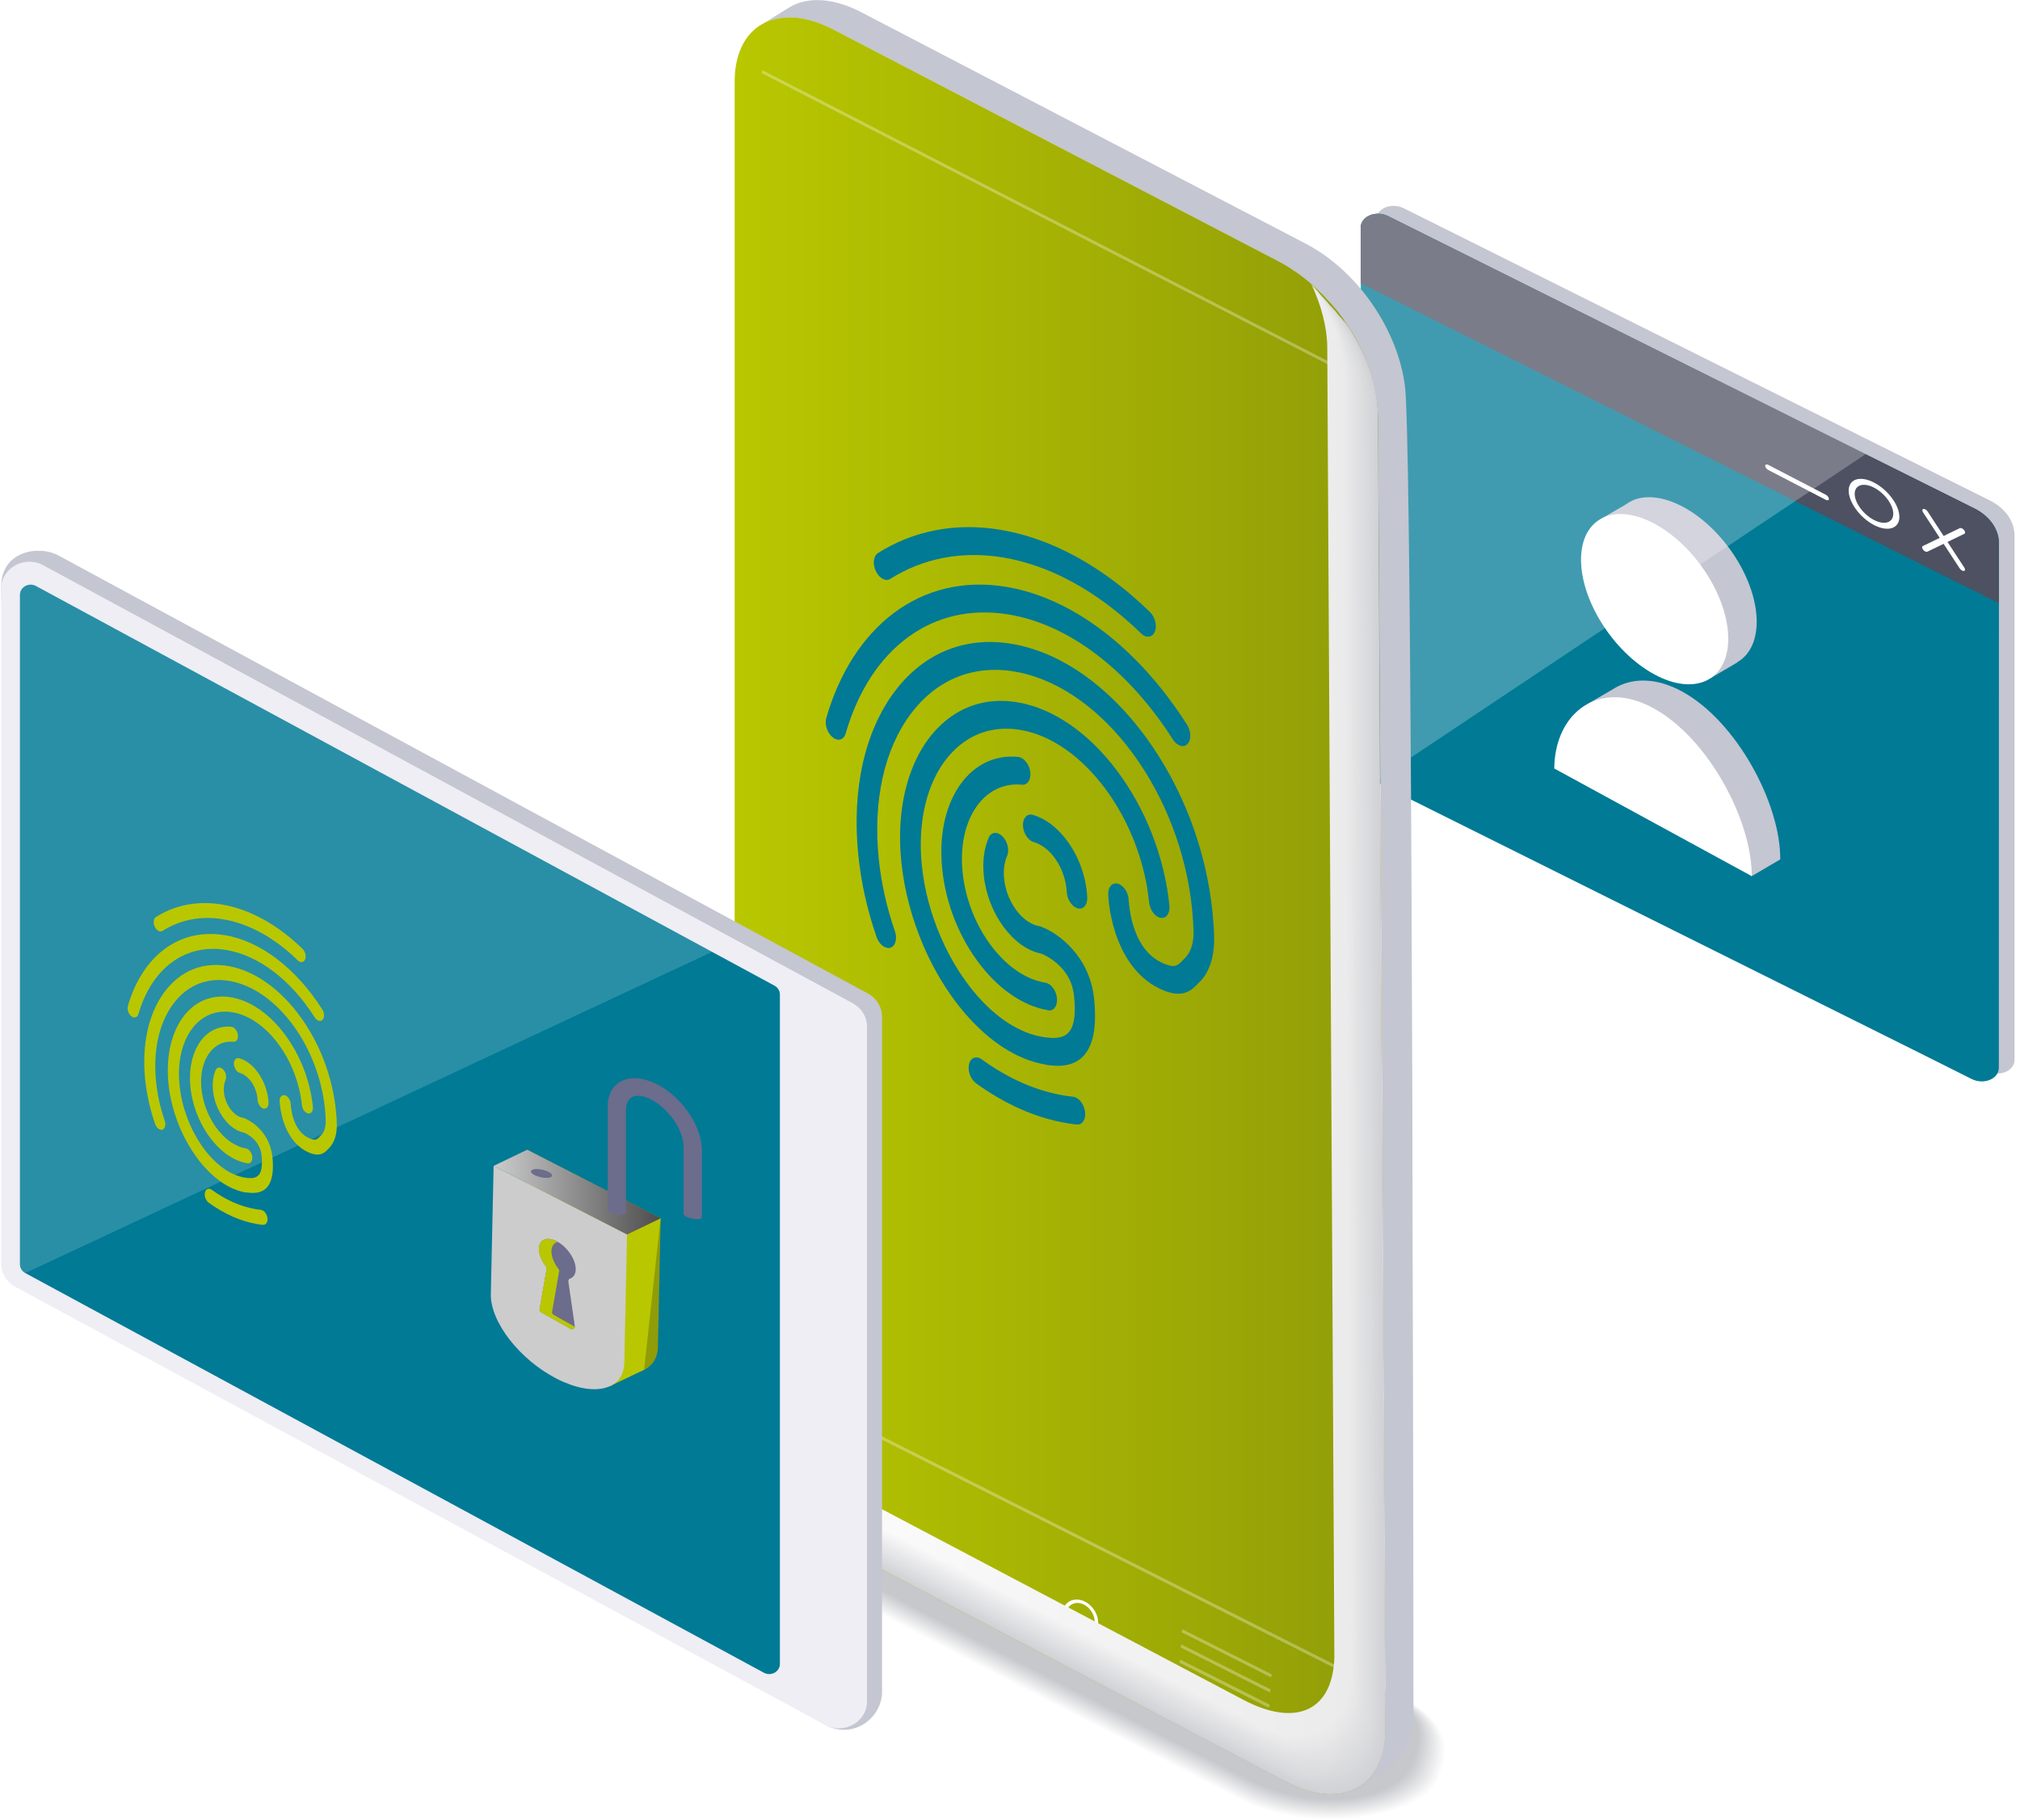 <?xml version="1.0" encoding="UTF-8"?> <svg xmlns="http://www.w3.org/2000/svg" width="334" height="301" viewBox="0 0 334 301" fill="none"><g clip-path="url(#clip0_268_9863)"><path d="M333.096 88.481V175.295C333.081 177.136 330.592 178.165 328.561 177.15L320.682 173.207L231.598 128.822C229.109 127.575 227.551 125.401 227.567 123.14V36.297C227.582 34.456 230.071 33.441 232.102 34.441L329.05 82.784C331.539 84.045 333.081 86.205 333.081 88.481H333.096Z" fill="#C4C6D1"></path><path d="M330.516 89.8V99.773L330.501 176.599C330.501 178.44 328.012 179.469 325.981 178.44L318.117 174.497L229.033 130.112C228.468 129.837 227.979 129.503 227.521 129.141C225.933 127.88 225.001 126.169 225.001 124.415V37.602C225.032 35.775 227.506 34.746 229.537 35.761L326.485 84.103C328.974 85.35 330.516 87.524 330.516 89.8Z" fill="#007A95"></path><path d="M330.501 89.785V99.758L224.986 46.85V37.587C225.017 35.761 227.491 34.731 229.521 35.746L326.469 84.089C328.958 85.335 330.501 87.51 330.501 89.785Z" fill="#4D5161"></path><path d="M287.256 109.557L282.844 112.152L281.393 110.036C280.37 109.76 279.301 109.34 278.186 108.731C271.452 105.064 266.062 96.54 266.123 89.684C266.123 89.104 266.184 88.553 266.276 88.031L264.749 85.799L268.811 83.436C269.162 83.175 269.528 82.958 269.925 82.784L269.956 82.755C272.155 81.813 275.132 82.117 278.4 83.886C285.119 87.553 290.524 96.076 290.463 102.933C290.433 106.136 289.211 108.398 287.241 109.528L287.256 109.557Z" fill="#C4C6D1"></path><path d="M261.71 124.314C261.725 121.864 262.275 119.661 263.222 117.849L262.657 116.341C262.657 116.341 266.81 113.906 266.963 113.819L267.482 113.529C270.338 112.094 274.048 112.138 278.11 114.355C287.134 119.269 294.433 132.924 294.357 142.129L289.623 144.912L279.118 135.649L281.194 134.968L261.695 124.343L261.71 124.314Z" fill="#C4C6D1"></path><path d="M273.682 86.683C280.4 90.351 285.806 98.874 285.76 105.731C285.699 112.587 280.202 115.182 273.483 111.5C266.764 107.832 261.359 99.309 261.42 92.453C261.481 85.596 266.978 83.016 273.697 86.683H273.682Z" fill="white"></path><path d="M273.391 117.124C282.416 122.038 289.715 135.693 289.639 144.897L256.992 127.097C257.068 117.907 264.382 112.196 273.391 117.124Z" fill="white"></path><g style="mix-blend-mode:screen" opacity="0.25"><path d="M308.512 75.087L227.506 129.141C225.918 127.88 224.986 126.169 224.986 124.415V37.602C225.017 35.775 227.491 34.746 229.521 35.761L308.512 75.101V75.087Z" fill="white"></path></g><path d="M301.9 82.668L292.372 77.725C292.097 77.58 291.868 77.276 291.868 77.044C291.868 76.812 292.097 76.739 292.372 76.884L301.9 81.827C302.175 81.972 302.404 82.277 302.404 82.509C302.404 82.74 302.175 82.813 301.9 82.668Z" fill="white"></path><path d="M324.408 94.352C324.27 94.279 324.118 94.149 324.026 94.004L317.964 84.727C317.796 84.451 317.827 84.205 318.025 84.176C318.239 84.132 318.56 84.321 318.728 84.596L324.79 93.873C324.973 94.149 324.942 94.395 324.729 94.424C324.637 94.439 324.53 94.424 324.408 94.352Z" fill="white"></path><path d="M318.315 91.192C318.193 91.134 318.086 91.047 317.995 90.931C317.781 90.67 317.75 90.394 317.934 90.307L324.041 87.35C324.225 87.263 324.545 87.408 324.744 87.655C324.958 87.916 324.988 88.191 324.805 88.278L318.697 91.235C318.59 91.278 318.453 91.264 318.315 91.192Z" fill="white"></path><path d="M309.856 86.828C307.55 85.625 305.672 83.074 305.672 81.146C305.672 79.218 307.565 78.609 309.871 79.812C312.192 81.016 314.055 83.567 314.055 85.495C314.055 87.423 312.162 88.031 309.856 86.828ZM309.871 80.653C308.115 79.74 306.68 80.189 306.664 81.668C306.664 83.132 308.084 85.074 309.841 85.988C311.597 86.901 313.032 86.451 313.047 84.973C313.047 83.494 311.627 81.567 309.871 80.653Z" fill="white"></path><g style="mix-blend-mode:multiply"><path d="M126.863 240.858C126.863 240.858 116.8 250.121 127.657 257.093C138.513 264.065 193.118 291.505 204.906 297.666C216.695 303.827 235.568 300.739 238.179 294.013C242.104 283.866 233.064 281.837 223.505 275.749C213.946 269.646 145.705 238.495 139.033 239.568C132.36 240.64 130.558 238.742 126.878 240.872L126.863 240.858Z" fill="white"></path><path d="M127 240.945C127 240.945 117.09 250.091 127.931 257.049C138.758 264.007 193.21 291.36 204.967 297.506C216.725 303.652 235.354 300.608 237.95 293.911C241.875 283.779 232.911 281.822 223.368 275.734C213.824 269.646 145.782 238.582 139.109 239.64C132.451 240.713 130.649 238.814 126.985 240.93L127 240.945Z" fill="#FCFCFD"></path><path d="M127.137 241.017C127.137 241.017 117.38 250.048 128.191 256.992C138.987 263.935 193.302 291.216 205.029 297.347C216.756 303.479 235.141 300.478 237.737 293.796C241.646 283.692 232.774 281.793 223.261 275.72C213.748 269.646 145.874 238.655 139.231 239.727C132.589 240.8 130.787 238.901 127.137 241.017Z" fill="#FAFAFA"></path><path d="M127.29 241.09C127.29 241.09 117.685 250.019 128.466 256.933C139.231 263.848 193.393 291.07 205.09 297.188C216.786 303.305 234.927 300.348 237.507 293.68C241.401 283.605 232.636 281.764 223.139 275.705C213.656 269.646 145.965 238.741 139.338 239.814C132.711 240.887 130.924 238.988 127.275 241.104L127.29 241.09Z" fill="#F7F7F8"></path><path d="M127.427 241.162C127.427 241.162 117.975 249.976 128.725 256.876C139.46 263.775 193.485 290.926 205.151 297.014C216.817 303.102 234.713 300.203 237.294 293.549C241.187 283.504 232.499 281.706 223.032 275.676C213.564 269.646 146.057 238.814 139.46 239.872C132.863 240.93 131.062 239.046 127.443 241.162H127.427Z" fill="#F4F5F5"></path><path d="M127.58 241.249C127.58 241.249 118.281 249.947 129 256.832C139.72 263.717 193.592 290.781 205.212 296.869C216.848 302.942 234.515 300.087 237.08 293.448C240.959 283.431 232.362 281.692 222.925 275.662C213.488 269.646 146.164 238.901 139.567 239.959C132.986 241.017 131.199 239.133 127.58 241.235V241.249Z" fill="#F2F2F3"></path><path d="M127.718 241.322C127.718 241.322 118.586 249.903 129.26 256.774C139.949 263.645 193.668 290.636 205.273 296.695C216.878 302.754 234.301 299.942 236.851 293.332C240.714 283.344 232.209 281.663 222.803 275.647C213.396 269.646 146.24 238.988 139.674 240.046C133.108 241.104 131.321 239.22 127.718 241.322Z" fill="#EFEFF0"></path><path d="M127.87 241.394C127.87 241.394 118.892 249.874 129.535 256.716C140.193 263.558 193.775 290.491 205.334 296.535C216.909 302.58 234.087 299.811 236.637 293.216C240.5 283.257 232.072 281.619 222.681 275.633C213.29 269.646 146.332 239.075 139.781 240.119C133.23 241.177 131.459 239.307 127.855 241.394H127.87Z" fill="#ECEDEE"></path><path d="M128.008 241.467C128.008 241.467 119.182 249.831 129.81 256.658C140.437 263.486 193.866 290.331 205.41 296.361C216.954 302.392 233.889 299.666 236.439 293.085C240.287 283.142 231.949 281.576 222.589 275.604C213.229 269.632 146.438 239.133 139.903 240.191C133.368 241.249 131.596 239.379 128.008 241.467Z" fill="#EAEAEC"></path><path d="M128.16 241.554C128.16 241.554 119.487 249.802 130.084 256.615C140.682 263.427 193.973 290.201 205.487 296.216C217 302.232 233.69 299.55 236.225 292.984C240.058 283.069 231.812 281.561 222.482 275.604C213.152 269.646 146.545 239.234 140.025 240.293C133.505 241.336 131.749 239.481 128.16 241.554Z" fill="#E7E7E9"></path><path d="M128.298 241.626C128.298 241.626 119.777 249.773 130.344 256.557C140.911 263.34 194.065 290.056 205.533 296.042C217 302.044 233.461 299.405 235.996 292.868C239.829 282.982 231.674 281.518 222.36 275.575C213.045 269.632 146.622 239.307 140.132 240.351C133.642 241.394 131.871 239.539 128.298 241.612V241.626Z" fill="#E4E5E7"></path><path d="M128.45 241.699C128.45 241.699 120.083 249.729 130.619 256.499C141.155 263.268 194.156 289.896 205.609 295.883C217.046 301.87 233.262 299.275 235.797 292.752C239.615 282.895 231.552 281.489 222.268 275.56C212.984 269.632 146.744 239.394 140.269 240.438C133.795 241.481 132.039 239.626 128.466 241.699H128.45Z" fill="#E2E2E4"></path><path d="M128.588 241.771C128.588 241.771 120.373 249.686 130.879 256.441C141.384 263.196 194.248 289.751 205.655 295.724C217.061 301.681 233.034 299.144 235.553 292.636C239.355 282.808 231.384 281.46 222.116 275.546C212.862 269.646 146.805 239.481 140.331 240.524C133.871 241.568 132.115 239.713 128.558 241.786L128.588 241.771Z" fill="#DFE0E2"></path><path d="M128.725 241.858C128.725 241.858 120.663 249.671 131.138 256.397C141.613 263.138 194.325 289.621 205.716 295.564C217.092 301.507 232.82 299.014 235.339 292.52C239.141 282.721 231.247 281.417 222.009 275.531C212.77 269.646 146.897 239.568 140.453 240.597C134.009 241.641 132.268 239.8 128.725 241.844V241.858Z" fill="#DCDDDF"></path><path d="M128.878 241.931C128.878 241.931 120.968 249.628 131.428 256.339C141.888 263.051 194.447 289.461 205.792 295.405C217.137 301.333 232.636 298.884 235.141 292.419C238.928 282.649 231.125 281.402 221.917 275.531C212.709 269.661 147.019 239.655 140.59 240.698C134.161 241.728 132.421 239.901 128.893 241.945L128.878 241.931Z" fill="#DADADD"></path><path d="M129.016 242.003C129.016 242.003 121.259 249.584 131.688 256.281C142.117 262.978 194.538 289.317 205.853 295.231C217.168 301.145 232.423 298.739 234.912 292.288C238.683 282.533 230.972 281.359 221.795 275.488C212.618 269.632 147.095 239.713 140.682 240.742C134.268 241.771 132.543 239.945 129.016 241.989V242.003Z" fill="#D7D8DB"></path><path d="M129.168 242.076C129.168 242.076 121.564 249.541 131.963 256.223C142.361 262.906 194.63 289.172 205.914 295.071C217.199 300.971 232.209 298.608 234.698 292.172C238.454 282.446 230.835 281.315 221.688 275.473C212.526 269.632 147.202 239.8 140.804 240.829C134.406 241.858 132.68 240.032 129.168 242.076Z" fill="#D4D5D8"></path><path d="M129.306 242.163C129.306 242.163 121.854 249.526 132.222 256.18C142.59 262.848 194.721 289.027 205.975 294.912C217.229 300.797 231.995 298.478 234.484 292.056C238.24 282.359 230.697 281.286 221.566 275.459C212.434 269.632 147.278 239.887 140.911 240.916C134.543 241.945 132.818 240.119 129.306 242.163Z" fill="#D2D2D6"></path><path d="M129.458 242.235C129.458 242.235 122.159 249.483 132.497 256.122C142.835 262.761 194.813 288.882 206.052 294.752C217.275 300.623 231.797 298.347 234.27 291.955C238.011 282.286 230.575 281.272 221.459 275.459C212.358 269.646 147.385 239.988 141.033 241.003C134.681 242.032 132.955 240.206 129.458 242.235Z" fill="#CFD0D3"></path><path d="M129.596 242.307C129.596 242.307 122.449 249.439 132.757 256.064C143.064 262.688 194.905 288.737 206.097 294.578C217.29 300.435 231.567 298.202 234.041 291.824C237.767 282.185 230.422 281.213 221.337 275.43C212.251 269.632 147.461 240.061 141.124 241.075C134.787 242.09 133.077 240.278 129.58 242.307H129.596Z" fill="#CCCDD1"></path><path d="M129.749 242.38C129.749 242.38 122.755 249.41 133.047 256.006C143.323 262.616 195.027 288.577 206.189 294.419C217.351 300.246 231.384 298.072 233.858 291.708C237.584 282.098 230.316 281.185 221.261 275.401C212.206 269.617 147.599 240.133 141.277 241.148C134.956 242.163 133.245 240.365 129.764 242.38H129.749Z" fill="#CACBCE"></path><path d="M129.886 242.452C129.886 242.452 123.045 249.367 133.306 255.948C143.552 262.529 195.103 288.432 206.235 294.245C217.367 300.058 231.155 297.927 233.614 291.578C237.324 281.996 230.147 281.141 221.123 275.372C212.098 269.617 147.66 240.191 141.369 241.206C135.062 242.22 133.352 240.423 129.886 242.438V242.452Z" fill="#C7C8CC"></path></g><path d="M229.705 292.361C229.567 292.477 225.643 294.868 225.154 295.187C225.277 295.115 225.383 295.028 225.49 294.926C225.796 294.68 226.086 294.405 226.361 294.115C226.59 293.883 226.803 293.636 227.002 293.361C227.048 293.303 227.078 293.245 227.124 293.201C227.262 293.027 227.353 292.839 227.475 292.622C227.628 292.375 227.765 292.129 227.903 291.868C227.979 291.665 228.056 291.476 228.132 291.302C228.208 291.114 228.269 290.911 228.33 290.708C228.407 290.505 228.468 290.288 228.498 290.056C228.529 289.983 228.56 289.896 228.575 289.795C228.865 288.563 228.987 287.287 229.018 285.997V285.635C229.063 284.953 229.063 284.287 229.063 283.62C229.063 283.62 228.865 247.424 228.621 204.764C228.621 203.546 228.621 202.271 228.605 201.039C228.544 189.79 228.514 178.15 228.437 166.67C228.422 165.873 228.422 165.104 228.422 164.307C228.346 151.841 228.285 139.607 228.224 128.271C228.071 103.875 227.949 83.712 227.872 74.565C227.857 73.434 227.857 72.478 227.857 71.68C227.842 69.999 227.842 69.1 227.842 69.1C227.598 61.794 223.994 54.112 218.512 48.546C218.283 48.328 218.023 48.082 217.794 47.85C217.779 47.806 217.749 47.792 217.733 47.777C217.504 47.56 217.26 47.357 217.031 47.154C216.802 46.951 216.573 46.748 216.328 46.531C215.748 46.067 215.168 45.603 214.557 45.183C214.313 44.994 214.053 44.835 213.778 44.661C213.717 44.588 213.626 44.53 213.549 44.501C213.259 44.298 212.984 44.11 212.679 43.95C212.19 43.661 211.702 43.356 211.198 43.124L193.103 33.702L182.582 28.223L168.167 20.714L137.811 4.899C135.185 3.537 132.696 2.885 130.527 2.885C130.176 2.885 129.84 2.899 129.535 2.943C129.245 2.957 128.955 3.015 128.664 3.073H128.573C128.283 3.131 128.008 3.204 127.718 3.29C127.672 3.29 127.596 3.305 127.519 3.348C127.29 3.421 127.046 3.508 126.832 3.609C126.572 3.725 126.328 3.856 126.099 3.972C126.74 3.566 129.535 1.797 130.573 1.189C133.52 -0.58 137.765 -0.391 142.453 2.044L215.84 40.269C224.544 44.791 231.155 54.605 232.316 63.94C232.789 67.723 233.095 95.99 233.308 130.953C233.37 142.1 233.431 153.928 233.461 165.844C233.461 166.641 233.476 167.438 233.476 168.221C233.522 177.425 233.537 186.645 233.553 195.69V199.778C233.69 239.032 233.705 273.169 233.705 279.793C233.705 284.011 234.118 289.259 229.72 292.375L229.705 292.361Z" fill="#C4C6D1"></path><path d="M229.048 286.664C229.002 287.809 228.834 288.824 228.575 289.795C228.559 289.882 228.529 289.983 228.498 290.056C228.453 290.273 228.407 290.505 228.33 290.708C228.269 290.911 228.208 291.114 228.132 291.302C228.056 291.491 227.979 291.665 227.903 291.868C227.765 292.129 227.628 292.39 227.475 292.622C227.353 292.825 227.246 293.013 227.124 293.201C227.094 293.259 227.048 293.317 227.002 293.361C226.803 293.636 226.59 293.883 226.361 294.115C226.162 294.318 225.979 294.506 225.78 294.665C225.689 294.738 225.582 294.825 225.49 294.926C225.399 295.013 225.276 295.115 225.154 295.187C222.146 297.289 217.703 297.289 212.74 294.694L211.228 293.897L191.118 283.33L188.491 281.967L184.14 279.677L173.145 273.908L156.639 265.24L152.928 263.283L144.285 258.745L138.132 255.498C136.925 254.89 135.765 254.136 134.62 253.281C134.375 253.092 134.116 252.918 133.887 252.73C133.337 252.266 132.803 251.831 132.268 251.353C131.245 250.396 130.252 249.338 129.336 248.251C125.687 243.975 122.984 238.771 121.946 233.726C121.656 232.306 121.472 230.885 121.472 229.508V13.698C121.427 8.958 123.167 5.595 126.038 3.972C126.053 3.972 126.084 3.957 126.099 3.957C126.328 3.827 126.588 3.696 126.832 3.595C127.046 3.508 127.275 3.406 127.519 3.334C127.596 3.29 127.672 3.276 127.718 3.276C128.008 3.189 128.283 3.117 128.573 3.059H128.664C128.955 3.001 129.245 2.943 129.535 2.928C129.84 2.885 130.176 2.87 130.527 2.87C132.711 2.87 135.185 3.522 137.811 4.885L168.167 20.7L182.582 28.208L193.103 33.688L211.198 43.11C211.702 43.356 212.19 43.646 212.679 43.936C212.969 44.095 213.259 44.284 213.549 44.487C213.626 44.53 213.717 44.574 213.778 44.646C214.053 44.82 214.297 44.98 214.557 45.168C215.153 45.589 215.748 46.052 216.328 46.516C216.557 46.734 216.802 46.937 217.031 47.139C217.26 47.343 217.504 47.56 217.733 47.763C217.748 47.777 217.779 47.806 217.794 47.835C218.023 48.082 218.283 48.314 218.512 48.531C218.863 48.879 219.214 49.227 219.52 49.604C220.176 50.285 220.787 51.01 221.352 51.72C225.414 56.982 227.781 63.302 227.842 69.086C227.842 69.086 227.842 69.984 227.857 71.666C227.857 72.463 227.857 73.42 227.872 74.551C227.872 75.42 227.872 76.362 227.888 77.406C227.933 87.597 228.04 106.194 228.178 128.228C228.239 139.549 228.3 151.783 228.376 164.278C228.376 165.075 228.376 165.844 228.392 166.641C228.453 178.092 228.514 189.761 228.559 201.053C228.575 202.314 228.575 203.561 228.575 204.793C228.804 244.612 229.002 279.286 229.018 285.606V285.968C229.033 286.388 229.033 286.635 229.033 286.635L229.048 286.664Z" fill="url(#paint0_linear_268_9863)"></path><g style="mix-blend-mode:screen"><path opacity="0.3" d="M124.603 227.392L225.765 278.445L225.918 277.952L124.755 226.899L124.603 227.392Z" fill="white"></path></g><g style="mix-blend-mode:screen"><path opacity="0.3" d="M125.931 12.089L223.322 62.2L223.459 61.722L126.069 11.611L125.931 12.089Z" fill="white"></path></g><g style="mix-blend-mode:screen"><path opacity="0.3" d="M195.378 269.951L210.159 277.416L210.297 276.923L195.516 269.458L195.378 269.951Z" fill="white"></path></g><g style="mix-blend-mode:screen"><path opacity="0.3" d="M195.195 272.458L209.961 279.909L210.113 279.416L195.332 271.965L195.195 272.458Z" fill="white"></path></g><g style="mix-blend-mode:screen"><path opacity="0.3" d="M194.996 274.966L209.778 282.417L209.93 281.924L195.149 274.473L194.996 274.966Z" fill="white"></path></g><g filter="url(#filter0_d_268_9863)"><path d="M172 257.716C170.382 257.151 168.885 258.006 168.656 259.702C168.427 261.369 169.588 263.21 171.206 263.804C171.542 263.949 171.893 264.007 172.214 264.007C172.641 264.007 173.054 263.891 173.42 263.689C174.016 263.326 174.428 262.659 174.55 261.848C174.779 260.166 173.665 258.325 172 257.716ZM173.054 263.167C172.535 263.486 171.909 263.515 171.282 263.283C169.939 262.804 169.023 261.297 169.221 259.891C169.404 258.514 170.626 257.774 171.939 258.253C173.268 258.746 174.168 260.268 173.985 261.645C173.909 262.326 173.573 262.877 173.054 263.181V263.167Z" fill="white"></path></g><g style="mix-blend-mode:multiply"><path d="M222.375 53.184C224.101 56.794 225.063 60.852 225.093 64.375C225.093 64.375 226.238 283.055 226.223 283.301C225.933 292.346 219.733 295.202 210.877 290.578L135.383 250.758C131.092 248.526 127.183 244.757 124.236 240.409C127.229 246.7 132.329 252.483 138.116 255.499L212.74 294.709C221.612 299.333 228.773 295.724 229.063 286.678C229.063 286.432 227.842 69.115 227.842 69.115C227.842 63.476 225.719 58.098 222.39 53.199L222.375 53.184Z" fill="#D1D2D6"></path><path d="M222.131 52.909C223.856 56.518 224.818 60.562 224.849 64.07C224.849 64.07 225.994 282.649 225.979 282.895C225.628 291.926 219.505 294.781 210.648 290.172L135.246 250.396C130.97 248.164 127.061 244.409 124.114 240.061C127.092 246.337 132.207 252.121 137.979 255.122L212.511 294.274C221.367 298.884 228.529 295.289 228.819 286.244C228.819 285.997 227.582 68.781 227.582 68.781C227.582 63.186 225.46 57.794 222.131 52.894V52.909Z" fill="url(#paint1_linear_268_9863)"></path><path d="M221.887 52.633C223.597 56.243 224.574 60.273 224.605 63.766C224.605 63.766 225.75 282.243 225.735 282.504C225.383 291.52 219.275 294.376 210.419 289.766L135.108 250.048C130.833 247.816 126.939 244.061 123.977 239.727C126.954 245.989 132.054 251.773 137.826 254.774L212.267 293.883C221.108 298.492 228.269 294.897 228.559 285.867C228.559 285.62 227.323 68.491 227.323 68.491C227.323 62.925 225.2 57.518 221.871 52.633H221.887Z" fill="url(#paint2_linear_268_9863)"></path><path d="M221.642 52.358C223.353 55.967 224.33 59.968 224.36 63.462C224.36 63.462 225.506 281.851 225.49 282.098C225.139 291.114 219.031 293.955 210.19 289.346L134.971 249.671C130.695 247.453 126.817 243.699 123.854 239.365C126.832 245.627 131.917 251.396 137.689 254.397L212.038 293.448C220.879 298.057 227.995 294.448 228.3 285.446C228.3 285.2 227.063 68.172 227.063 68.172C227.063 62.635 224.941 57.228 221.627 52.343L221.642 52.358Z" fill="url(#paint3_linear_268_9863)"></path><path d="M221.398 52.083C223.108 55.677 224.085 59.678 224.116 63.157C224.116 63.157 225.261 281.446 225.246 281.692C224.895 290.694 218.802 293.535 209.976 288.94L134.864 249.323C130.604 247.106 126.71 243.351 123.763 239.032C126.74 245.279 131.825 251.048 137.582 254.034L211.824 293.042C220.65 297.637 227.765 294.042 228.071 285.055C228.071 284.809 226.834 67.883 226.834 67.883C226.834 62.374 224.711 56.968 221.398 52.097V52.083Z" fill="url(#paint4_linear_268_9863)"></path><path d="M221.154 51.807C222.864 55.402 223.841 59.374 223.872 62.867C223.872 62.867 225.017 281.054 225.017 281.315C224.666 290.302 218.573 293.143 209.762 288.548L134.742 248.976C130.482 246.758 126.603 243.018 123.656 238.698C126.618 244.946 131.703 250.701 137.445 253.687L211.595 292.651C220.406 297.246 227.506 293.651 227.827 284.664C227.827 284.417 226.59 67.578 226.59 67.578C226.59 62.099 224.467 56.692 221.154 51.822V51.807Z" fill="url(#paint5_linear_268_9863)"></path><path d="M220.909 51.532C222.619 55.127 223.597 59.084 223.627 62.563C223.627 62.563 224.773 280.663 224.773 280.909C224.421 289.882 218.344 292.723 209.533 288.142L134.604 248.628C130.344 246.41 126.481 242.684 123.534 238.365C126.496 244.598 131.566 250.353 137.307 253.339L211.366 292.245C220.161 296.825 227.261 293.245 227.567 284.272C227.567 284.026 226.33 67.288 226.33 67.288C226.33 61.838 224.208 56.431 220.909 51.561V51.532Z" fill="url(#paint6_linear_268_9863)"></path><path d="M220.665 51.256C222.375 54.837 223.352 58.779 223.383 62.258C223.383 62.258 224.528 280.257 224.528 280.503C224.192 289.462 218.1 292.303 209.319 287.722L134.482 248.251C130.237 246.033 126.359 242.307 123.427 237.988C126.389 244.221 131.459 249.961 137.185 252.933L211.152 291.795C219.947 296.376 227.017 292.795 227.338 283.837C227.338 283.591 226.101 66.94 226.101 66.94C226.101 61.519 223.978 56.098 220.68 51.242L220.665 51.256Z" fill="url(#paint7_linear_268_9863)"></path><path d="M220.421 50.981C222.131 54.561 223.108 58.489 223.139 61.954C223.139 61.954 224.299 279.851 224.284 280.112C223.948 289.07 217.871 291.897 209.091 287.316L134.36 247.888C130.115 245.685 126.252 241.96 123.32 237.64C126.282 243.859 131.337 249.584 137.063 252.57L210.938 291.389C219.718 295.97 226.788 292.39 227.094 283.431C227.094 283.185 225.842 66.636 225.842 66.636C225.826 61.244 223.719 55.822 220.421 50.966V50.981Z" fill="url(#paint8_linear_268_9863)"></path><path d="M220.176 50.705C221.871 54.286 222.864 58.185 222.894 61.65C222.894 61.65 224.055 279.46 224.04 279.706C223.704 288.65 217.626 291.476 208.861 286.91L134.223 247.54C129.978 245.337 126.13 241.612 123.198 237.307C126.145 243.525 131.199 249.236 136.925 252.223L210.709 290.984C219.474 295.55 226.544 291.984 226.849 283.04C226.849 282.794 225.597 66.332 225.597 66.332C225.582 60.968 223.475 55.547 220.192 50.705H220.176Z" fill="url(#paint9_linear_268_9863)"></path><path d="M219.932 50.43C221.627 53.996 222.604 57.895 222.65 61.345C222.65 61.345 223.811 279.054 223.795 279.3C223.459 288.229 217.397 291.056 208.632 286.49L134.085 247.164C129.855 244.96 125.992 241.249 123.076 236.944C126.023 243.148 131.077 248.86 136.788 251.831L210.465 290.549C219.23 295.115 226.269 291.549 226.59 282.62C226.59 282.373 225.338 66.013 225.338 66.013C225.322 60.678 223.215 55.257 219.932 50.416V50.43Z" fill="url(#paint10_linear_268_9863)"></path><path d="M219.688 50.154C221.383 53.72 222.36 57.591 222.406 61.055C222.406 61.055 223.566 278.677 223.551 278.923C223.215 287.838 217.153 290.665 208.419 286.099L133.963 246.83C129.733 244.627 125.885 240.916 122.969 236.625C125.916 242.815 130.955 248.526 136.65 251.498L210.236 290.157C218.985 294.709 226.025 291.157 226.33 282.228C226.33 281.982 225.078 65.723 225.078 65.723C225.063 60.417 222.955 54.996 219.672 50.154H219.688Z" fill="url(#paint11_linear_268_9863)"></path><path d="M219.443 49.879C221.138 53.445 222.116 57.301 222.146 60.751C222.146 60.751 223.307 278.271 223.307 278.517C222.971 287.418 216.924 290.244 208.189 285.693L133.841 246.468C129.626 244.264 125.778 240.568 122.862 236.277C125.809 242.467 130.833 248.164 136.528 251.135L210.022 289.751C218.756 294.303 225.78 290.752 226.101 281.837C226.101 281.59 224.849 65.418 224.849 65.418C224.818 60.142 222.726 54.706 219.443 49.879Z" fill="url(#paint12_linear_268_9863)"></path><path d="M219.199 49.604C220.894 53.155 221.871 56.996 221.902 60.446C221.902 60.446 223.062 277.865 223.062 278.112C222.742 287.012 216.68 289.824 207.961 285.272L133.703 246.105C129.489 243.917 125.641 240.206 122.74 235.929C125.672 242.105 130.711 247.801 136.391 250.758L209.793 289.331C218.512 293.883 225.536 290.331 225.857 281.431C225.857 281.185 224.605 65.114 224.605 65.114C224.574 59.881 222.482 54.431 219.214 49.618L219.199 49.604Z" fill="url(#paint13_linear_268_9863)"></path><path d="M218.955 49.328C220.65 52.88 221.627 56.707 221.658 60.142C221.658 60.142 222.833 277.474 222.818 277.72C222.497 286.606 216.451 289.418 207.747 284.867L133.581 245.743C129.367 243.554 125.534 239.858 122.633 235.582C125.565 241.757 130.588 247.439 136.269 250.396L209.579 288.911C218.298 293.448 225.292 289.896 225.612 281.025C225.612 280.779 224.36 64.795 224.36 64.795C224.33 59.591 222.238 54.141 218.97 49.328H218.955Z" fill="url(#paint14_linear_268_9863)"></path><path d="M218.711 49.053C220.405 52.604 221.383 56.402 221.413 59.838C221.413 59.838 222.589 277.068 222.574 277.314C222.253 286.186 216.222 288.983 207.518 284.461L133.444 245.381C129.245 243.192 125.412 239.495 122.511 235.234C125.443 241.394 130.451 247.077 136.131 250.034L209.35 288.505C218.054 293.042 225.048 289.491 225.368 280.619C225.368 280.373 224.101 64.491 224.101 64.491C224.07 59.316 221.978 53.865 218.711 49.053Z" fill="url(#paint15_linear_268_9863)"></path><path d="M218.466 48.778C220.146 52.315 221.138 56.112 221.169 59.548C221.169 59.548 222.345 276.677 222.329 276.923C222.009 285.78 215.977 288.577 207.289 284.055L133.322 245.033C129.123 242.844 125.29 239.162 122.404 234.9C125.336 241.061 130.344 246.729 136.009 249.671L209.121 288.085C217.81 292.607 224.788 289.07 225.109 280.213C225.109 279.967 223.841 64.172 223.841 64.172C223.811 59.026 221.734 53.576 218.466 48.763V48.778Z" fill="url(#paint16_linear_268_9863)"></path><path d="M218.222 48.502C219.902 52.039 220.894 55.808 220.925 59.243C220.925 59.243 222.1 276.285 222.085 276.531C221.765 285.374 215.748 288.171 207.06 283.649L133.184 244.67C128.985 242.481 125.168 238.8 122.282 234.552C125.198 240.699 130.207 246.366 135.857 249.309L208.877 287.679C217.55 292.201 224.528 288.664 224.849 279.822C224.849 279.576 223.582 63.882 223.582 63.882C223.551 58.765 221.474 53.3 218.207 48.502H218.222Z" fill="url(#paint17_linear_268_9863)"></path><path d="M217.978 48.227C219.657 51.764 220.65 55.518 220.68 58.939C220.68 58.939 221.856 275.879 221.856 276.126C221.535 284.968 215.519 287.751 206.861 283.243L133.077 244.322C128.894 242.148 125.076 238.466 122.175 234.219C125.091 240.351 130.085 246.018 135.734 248.961L208.663 287.287C217.336 291.81 224.299 288.273 224.62 279.431C224.62 279.184 223.353 63.578 223.353 63.578C223.322 58.489 221.245 53.025 217.978 48.241V48.227Z" fill="url(#paint18_linear_268_9863)"></path><path d="M217.733 47.951C219.413 51.474 220.405 55.214 220.436 58.634C220.436 58.634 221.612 275.473 221.612 275.72C221.306 284.548 215.29 287.331 206.632 282.823L132.94 243.945C128.756 241.771 124.954 238.089 122.052 233.842C124.969 239.974 129.947 245.627 135.597 248.555L208.434 286.823C217.092 291.331 224.04 287.809 224.36 278.981C224.36 278.735 223.093 63.23 223.093 63.23C223.062 58.171 220.986 52.706 217.733 47.922V47.951Z" fill="url(#paint19_linear_268_9863)"></path><path d="M217.489 47.676C219.169 51.198 220.161 54.924 220.192 58.33C220.192 58.33 221.367 275.082 221.367 275.314C221.062 284.127 215.046 286.91 206.403 282.402L132.803 243.583C128.619 241.409 124.816 237.741 121.93 233.494C124.847 239.611 129.825 245.265 135.459 248.193L208.205 286.417C216.848 290.926 223.795 287.403 224.116 278.59C224.116 278.343 222.849 62.94 222.849 62.94C222.803 57.91 220.741 52.445 217.489 47.661V47.676Z" fill="url(#paint20_linear_268_9863)"></path><path d="M217.245 47.4C218.924 50.923 219.917 54.619 219.947 58.04C219.947 58.04 221.138 274.691 221.123 274.937C220.818 283.736 214.817 286.519 206.189 282.025L132.696 243.25C128.527 241.075 124.725 237.408 121.839 233.175C124.74 239.292 129.718 244.917 135.353 247.859L208.006 286.041C216.634 290.534 223.566 287.026 223.902 278.227C223.902 277.981 222.635 62.664 222.635 62.664C222.589 57.663 220.528 52.184 217.275 47.415L217.245 47.4Z" fill="url(#paint21_linear_268_9863)"></path><path d="M217 47.125C218.68 50.647 219.672 54.329 219.703 57.736C219.703 57.736 220.894 274.285 220.879 274.531C220.573 283.315 214.572 286.099 205.96 281.605L132.558 242.887C128.389 240.713 124.603 237.06 121.717 232.827C124.618 238.93 129.58 244.554 135.215 247.482L207.762 285.606C216.389 290.099 223.307 286.591 223.627 277.793C223.627 277.546 222.345 62.331 222.345 62.331C222.299 57.359 220.237 51.88 217 47.125Z" fill="url(#paint22_linear_268_9863)"></path><path d="M216.756 46.85C218.42 50.358 219.428 54.025 219.459 57.431C219.459 57.431 220.65 273.893 220.634 274.125C220.36 282.91 214.343 285.678 205.731 281.199L132.421 242.525C128.267 240.365 124.465 236.712 121.594 232.48C124.496 238.582 129.458 244.192 135.062 247.12L207.518 285.2C216.13 289.679 223.078 286.186 223.368 277.401C223.368 277.155 222.085 62.026 222.085 62.026C222.039 57.084 219.978 51.604 216.741 46.85H216.756Z" fill="url(#paint23_linear_268_9863)"></path></g><g style="mix-blend-mode:screen"><path opacity="0.3" d="M140.956 242.09L134.558 242.858C134.467 242.858 134.406 242.931 134.375 243.018C134.36 243.105 134.375 243.206 134.452 243.293L139.75 249.599L140.132 249.294L135.154 243.366L141.124 242.641L140.926 242.076L140.956 242.09Z" fill="white"></path></g><path d="M172.901 176.063C171.16 175.787 169.42 175.179 167.679 174.28C165.373 173.077 163.144 171.381 161.021 169.192C157.708 165.8 154.837 161.393 152.699 156.45C150.775 151.986 149.508 147.188 149.034 142.564C148.424 136.548 149.141 130.953 151.126 126.387C152.134 124.038 153.463 122.024 155.051 120.4C158.578 116.791 163.113 115.312 168.167 116.138C180.383 118.124 191.683 133.214 193.363 149.782C193.485 151.044 192.843 151.942 191.912 151.797C190.981 151.652 190.125 150.493 190.003 149.232C188.583 135.185 178.994 122.386 168.641 120.704C164.35 120.009 160.502 121.255 157.524 124.328C156.181 125.705 155.051 127.416 154.196 129.416C152.531 133.287 151.905 138.027 152.424 143.129C152.821 147.072 153.905 151.174 155.555 154.972C157.372 159.176 159.815 162.915 162.609 165.8C164.381 167.612 166.243 169.047 168.152 170.033C169.985 170.989 171.847 171.526 173.665 171.642C176.459 171.816 178.2 170.7 177.589 164.713C177.375 162.568 176.459 160.828 174.795 159.364C173.649 158.364 172.55 157.856 172.214 157.726C167.572 156.856 163.312 151.102 162.67 144.796C162.426 142.462 162.716 140.302 163.48 138.534C163.892 137.577 164.915 137.476 165.755 138.317C166.595 139.157 166.946 140.607 166.518 141.564C166.06 142.622 165.877 143.941 166.03 145.347C166.427 149.203 169.053 152.725 171.893 153.189H172.015L172.138 153.261C174.856 154.247 180.185 158.016 180.918 165.264C181.681 172.859 179.467 176.556 174.336 176.251C173.848 176.222 173.359 176.164 172.886 176.092L172.901 176.063Z" fill="#007A95"></path><path d="M178.307 150.246C178.307 150.246 178.23 150.232 178.184 150.217C177.253 149.971 176.444 148.768 176.383 147.521C176.276 145.26 175.344 142.926 173.894 141.274C172.993 140.244 171.97 139.563 170.931 139.273C170 139.012 169.19 137.795 169.145 136.548C169.099 135.301 169.817 134.504 170.763 134.765C172.489 135.244 174.184 136.389 175.665 138.085C178.062 140.81 179.589 144.666 179.772 148.405C179.834 149.594 179.177 150.391 178.307 150.261V150.246Z" fill="#007A95"></path><path d="M173.313 167.076C169.068 166.38 164.869 163.437 161.51 158.799C158.15 154.146 156.089 148.434 155.707 142.694C154.989 132.083 160.548 124.401 168.366 125.184C169.282 125.27 170.183 126.387 170.351 127.648C170.519 128.909 169.908 129.866 168.992 129.779C162.884 129.17 158.547 135.171 159.097 143.462C159.402 147.956 161.006 152.421 163.632 156.059C166.259 159.697 169.526 161.988 172.855 162.524C173.787 162.669 174.642 163.814 174.764 165.09C174.886 166.351 174.245 167.25 173.313 167.105V167.076Z" fill="#007A95"></path><path d="M146.683 156.755C145.995 156.639 145.278 155.958 144.942 154.972C143.4 150.536 142.376 145.97 141.918 141.419C140.819 130.605 142.957 121.009 147.904 114.399C152.852 107.789 159.998 105.02 168.015 106.615C175.741 108.151 183.345 113.573 189.438 121.879C195.515 130.185 199.455 140.505 200.493 150.957C200.631 152.319 200.722 153.696 200.753 155.03C200.829 158.161 199.959 160.843 198.356 162.394C198.249 162.495 198.142 162.611 198.035 162.713C197.119 163.669 195.729 165.104 192.538 163.858C187.881 162.031 185.575 157.712 184.475 154.407C183.33 151 183.239 148.014 183.239 147.898C183.208 146.652 183.941 145.883 184.872 146.159C185.819 146.434 186.598 147.666 186.628 148.913C186.628 148.913 186.72 151.174 187.56 153.609C188.598 156.61 190.278 158.523 192.675 159.466C194.324 160.118 194.782 159.625 195.561 158.828C195.683 158.697 195.821 158.567 195.943 158.436C196.89 157.523 197.394 155.914 197.348 154.03C197.317 152.841 197.241 151.638 197.119 150.42C195.195 131.243 182.567 114.008 168.381 111.181C161.296 109.76 154.974 112.21 150.592 118.066C146.209 123.923 144.331 132.417 145.293 141.984C145.705 146.014 146.606 150.058 147.965 153.986C148.393 155.233 148.072 156.465 147.232 156.74C147.049 156.798 146.866 156.813 146.683 156.784V156.755Z" fill="#007A95"></path><path d="M138.452 122.313C138.193 122.27 137.933 122.154 137.674 121.937C136.788 121.226 136.314 119.806 136.62 118.748C138.788 111.253 142.651 105.252 147.767 101.396C153.035 97.439 159.418 95.932 166.243 97.033C177.238 98.816 188.171 107.137 196.279 119.864C196.966 120.936 196.997 122.357 196.355 123.038C195.714 123.72 194.63 123.386 193.943 122.313C186.598 110.775 176.673 103.223 166.701 101.614C154.241 99.584 143.934 107.137 139.827 121.313C139.613 122.067 139.063 122.415 138.452 122.328V122.313Z" fill="#007A95"></path><path d="M176.535 185.775C176.444 185.775 176.352 185.746 176.276 185.731C171.237 184.862 166.228 182.658 161.388 179.165C160.487 178.513 159.967 177.107 160.227 176.005C160.487 174.918 161.433 174.555 162.334 175.208C166.717 178.382 171.267 180.383 175.833 181.165C176.367 181.252 176.902 181.339 177.436 181.383C178.352 181.47 179.238 182.586 179.406 183.862C179.574 185.123 178.963 186.079 178.032 185.978C177.543 185.92 177.039 185.862 176.535 185.775Z" fill="#007A95"></path><path d="M189.637 105.296C189.316 105.238 188.98 105.064 188.675 104.759C181.544 97.816 173.619 93.467 165.74 92.177C159.021 91.09 152.607 92.322 147.202 95.743C146.454 96.222 145.385 95.656 144.82 94.468C144.255 93.293 144.408 91.945 145.171 91.467C151.035 87.756 157.982 86.408 165.281 87.597C173.817 88.988 182.429 93.699 190.156 101.237C190.996 102.063 191.362 103.513 190.95 104.484C190.69 105.093 190.186 105.368 189.652 105.281L189.637 105.296Z" fill="#007A95"></path><path d="M143.476 164.293L9.621 91.844C6.521 90.162 0.199 91.018 0.199 97.033L2.673 207.344C2.673 208.924 3.574 210.388 5.025 211.186L136.925 285.49C141.354 287.519 145.843 284.011 145.843 279.793V168.134C145.843 166.554 144.942 165.09 143.491 164.307L143.476 164.293Z" fill="#C4C6D1"></path><path d="M141.018 165.931L7.147 93.482C4.047 91.8 0.199 93.931 0.199 97.323V208.997C0.199 210.577 1.1 212.041 2.551 212.824L136.406 285.258C139.506 286.939 143.354 284.809 143.354 281.417V169.757C143.354 168.177 142.453 166.713 141.002 165.931H141.018Z" fill="#EEEEF4"></path><path d="M128.955 164.481V275.183C128.955 276.474 127.489 277.285 126.313 276.648L4.185 210.548C3.635 210.243 3.299 209.693 3.299 209.084V98.381C3.299 97.091 4.765 96.279 5.941 96.917L128.069 163.017C128.619 163.321 128.955 163.872 128.955 164.481Z" fill="#007A95"></path><path opacity="0.16" d="M5.941 96.917L117.747 157.422L4.185 210.548C3.635 210.243 3.299 209.693 3.299 209.084V98.381C3.299 97.091 4.765 96.279 5.941 96.917Z" fill="white"></path><path d="M40.726 197.241C39.794 197.096 38.847 196.763 37.901 196.284C36.664 195.646 35.458 194.719 34.312 193.545C32.526 191.718 30.983 189.341 29.823 186.674C28.785 184.267 28.098 181.687 27.853 179.194C27.532 175.947 27.914 172.932 28.983 170.468C29.533 169.206 30.235 168.119 31.09 167.235C32.984 165.293 35.427 164.495 38.16 164.93C44.742 166.003 50.834 174.135 51.735 183.064C51.812 183.746 51.46 184.224 50.956 184.151C50.453 184.064 49.994 183.456 49.918 182.774C49.154 175.208 43.993 168.308 38.405 167.409C36.099 167.032 34.022 167.713 32.419 169.351C31.686 170.091 31.09 171.018 30.632 172.091C29.731 174.178 29.395 176.73 29.686 179.484C29.899 181.615 30.48 183.818 31.365 185.862C32.343 188.123 33.656 190.153 35.167 191.689C36.114 192.675 37.122 193.429 38.145 193.965C39.138 194.472 40.13 194.762 41.123 194.835C42.634 194.922 43.566 194.327 43.245 191.095C43.123 189.935 42.634 188.993 41.749 188.21C41.138 187.674 40.542 187.398 40.359 187.326C37.855 186.862 35.564 183.76 35.213 180.354C35.091 179.092 35.244 177.933 35.656 176.976C35.885 176.454 36.435 176.411 36.878 176.86C37.336 177.309 37.519 178.092 37.29 178.614C37.046 179.194 36.954 179.89 37.03 180.658C37.244 182.731 38.664 184.63 40.191 184.876H40.252L40.313 184.905C41.779 185.427 44.65 187.471 45.047 191.37C45.459 195.472 44.268 197.458 41.504 197.284C41.245 197.27 40.985 197.241 40.726 197.197V197.241Z" fill="#B9C700"></path><path d="M43.627 183.34C43.627 183.34 43.581 183.34 43.566 183.34C43.062 183.209 42.619 182.557 42.589 181.89C42.527 180.673 42.023 179.411 41.245 178.527C40.756 177.976 40.206 177.599 39.641 177.44C39.138 177.295 38.71 176.643 38.679 175.976C38.649 175.309 39.046 174.874 39.55 175.019C40.481 175.28 41.397 175.889 42.191 176.802C43.474 178.281 44.314 180.354 44.406 182.354C44.436 182.992 44.085 183.427 43.611 183.354L43.627 183.34Z" fill="#B9C700"></path><path d="M40.939 192.399C38.649 192.023 36.389 190.442 34.572 187.935C32.77 185.427 31.655 182.354 31.442 179.252C31.06 173.541 34.053 169.395 38.267 169.815C38.756 169.873 39.244 170.453 39.336 171.149C39.428 171.83 39.092 172.352 38.603 172.294C35.32 171.961 32.968 175.193 33.274 179.658C33.442 182.079 34.312 184.485 35.717 186.442C37.137 188.399 38.893 189.631 40.68 189.935C41.184 190.022 41.642 190.631 41.718 191.312C41.779 191.994 41.428 192.472 40.939 192.399Z" fill="#B9C700"></path><path d="M26.586 186.833C26.204 186.775 25.822 186.398 25.639 185.876C24.814 183.485 24.265 181.02 24.005 178.571C23.41 172.743 24.555 167.569 27.227 164.017C29.899 160.451 33.747 158.958 38.053 159.828C42.222 160.654 46.314 163.582 49.597 168.061C52.88 172.54 54.988 178.107 55.553 183.731C55.629 184.47 55.675 185.21 55.69 185.92C55.736 187.601 55.263 189.051 54.392 189.892C54.331 189.95 54.285 190.008 54.224 190.066C53.736 190.587 52.987 191.356 51.262 190.689C48.758 189.703 47.521 187.384 46.91 185.601C46.299 183.775 46.238 182.166 46.238 182.093C46.223 181.426 46.62 181.006 47.124 181.151C47.628 181.296 48.055 181.963 48.07 182.629C48.07 182.629 48.116 183.847 48.574 185.166C49.139 186.79 50.04 187.819 51.323 188.326C52.209 188.674 52.468 188.413 52.88 187.978C52.941 187.906 53.018 187.833 53.094 187.761C53.598 187.268 53.873 186.398 53.858 185.384C53.842 184.746 53.797 184.093 53.736 183.441C52.697 173.106 45.887 163.814 38.252 162.292C34.434 161.524 31.029 162.843 28.663 166.003C26.296 169.163 25.288 173.729 25.807 178.89C26.021 181.064 26.509 183.238 27.242 185.355C27.471 186.021 27.303 186.688 26.845 186.833C26.754 186.862 26.647 186.877 26.555 186.848L26.586 186.833Z" fill="#B9C700"></path><path d="M22.142 168.279C22.005 168.25 21.852 168.192 21.715 168.076C21.241 167.699 20.982 166.931 21.15 166.351C22.325 162.307 24.402 159.074 27.151 157.001C29.991 154.87 33.427 154.059 37.107 154.653C43.031 155.61 48.925 160.103 53.293 166.945C53.659 167.525 53.674 168.293 53.338 168.656C52.987 169.018 52.407 168.844 52.041 168.264C48.086 162.046 42.741 157.987 37.366 157.103C30.648 156.016 25.105 160.074 22.89 167.713C22.768 168.119 22.478 168.308 22.142 168.264V168.279Z" fill="#B9C700"></path><path d="M42.665 202.474C42.665 202.474 42.573 202.474 42.527 202.445C39.809 201.981 37.107 200.792 34.511 198.908C34.022 198.56 33.747 197.792 33.885 197.212C34.022 196.618 34.541 196.429 35.015 196.777C37.382 198.487 39.825 199.56 42.298 199.981C42.589 200.024 42.879 200.067 43.154 200.096C43.642 200.154 44.131 200.749 44.222 201.43C44.314 202.111 43.978 202.619 43.489 202.575C43.23 202.546 42.955 202.517 42.68 202.459L42.665 202.474Z" fill="#B9C700"></path><path d="M49.735 159.103C49.567 159.074 49.383 158.973 49.215 158.813C45.383 155.073 41.107 152.725 36.862 152.029C33.243 151.435 29.792 152.102 26.876 153.957C26.463 154.218 25.899 153.914 25.593 153.276C25.288 152.638 25.379 151.913 25.776 151.667C28.937 149.666 32.678 148.942 36.618 149.58C41.214 150.333 45.856 152.87 50.025 156.929C50.483 157.378 50.666 158.161 50.452 158.683C50.315 159.016 50.04 159.161 49.75 159.103H49.735Z" fill="#B9C700"></path><path d="M97.575 225.333C91.482 222.202 86.626 215.955 86.718 211.374L87.176 190.153L109.241 201.503L108.783 222.724C108.691 227.305 103.668 228.479 97.575 225.348V225.333Z" fill="#909C08"></path><path d="M103.683 204.155L109.226 201.488L106.508 226.536L100.751 229.291L103.683 204.155Z" fill="#B9C700"></path><path d="M92.017 228C85.924 224.869 81.068 218.622 81.16 214.041L81.618 192.82L103.683 204.155L103.225 225.377C103.133 229.957 98.109 231.132 92.017 228Z" fill="url(#paint24_linear_268_9863)"></path><path d="M81.618 192.82L87.161 190.153L109.226 201.488L103.683 204.155L81.618 192.82Z" fill="url(#paint25_linear_268_9863)"></path><path d="M116.052 190.211C116.052 186.311 112.86 181.557 108.783 179.397C106.584 178.237 104.416 178.005 102.828 178.774C101.316 179.498 100.476 181.006 100.476 183.006V200.039C100.476 200.328 101.148 200.705 101.988 200.85C102.828 201.01 103.5 200.894 103.5 200.589V183.557C103.5 182.513 103.881 181.76 104.553 181.426C105.332 181.049 106.493 181.223 107.745 181.89C110.615 183.412 113.028 186.964 113.028 189.645V200.705H113.059C113.059 200.705 113.028 200.734 113.028 200.749C113.028 201.053 113.7 201.416 114.54 201.561C115.364 201.72 116.052 201.604 116.052 201.3C116.052 201.285 116.021 201.271 116.021 201.242H116.052V190.182V190.211Z" fill="#6C6C8C"></path><path d="M94.292 211.447C94.857 211.229 95.193 210.693 95.193 209.896C95.193 208.301 93.834 206.272 92.154 205.344C90.475 204.431 89.115 204.967 89.115 206.562C89.115 207.489 89.589 208.577 90.306 209.49C90.383 209.591 90.413 209.707 90.398 209.809L89.222 216.564C89.192 216.737 89.283 216.926 89.451 217.013L94.338 219.767C94.674 219.956 95.101 219.695 95.04 219.318L93.971 211.91C93.941 211.693 94.093 211.505 94.323 211.418L94.292 211.447Z" fill="#6C6C8C"></path><path d="M91.513 217.419C91.345 217.332 91.253 217.143 91.284 216.969L92.46 210.214C92.475 210.098 92.46 209.982 92.368 209.896C91.65 208.968 91.177 207.895 91.177 206.967C91.177 206.112 91.574 205.576 92.185 205.387C92.17 205.387 92.154 205.358 92.139 205.358C90.459 204.445 89.1 204.982 89.1 206.576C89.1 207.504 89.574 208.591 90.291 209.504C90.368 209.606 90.398 209.722 90.383 209.823L89.207 216.578C89.177 216.752 89.268 216.94 89.436 217.027L94.323 219.781C94.643 219.955 95.01 219.738 95.01 219.405L91.498 217.433L91.513 217.419Z" fill="#B9C700"></path><path d="M91.284 194.458C91.207 194.806 90.352 194.907 89.39 194.69C88.428 194.472 87.711 194.037 87.802 193.689C87.879 193.356 88.734 193.24 89.696 193.458C90.658 193.675 91.376 194.11 91.284 194.458Z" fill="#6C6C8C"></path></g><defs><filter id="filter0_d_268_9863" x="165.627" y="254.543" width="25.953" height="26.465" color-interpolation-filters="sRGB"><feFlood flood-opacity="0" result="BackgroundImageFix"></feFlood><feColorMatrix in="SourceAlpha" type="matrix" values="0 0 0 0 0 0 0 0 0 0 0 0 0 0 0 0 0 0 127 0" result="hardAlpha"></feColorMatrix><feOffset dx="7" dy="7"></feOffset><feGaussianBlur stdDeviation="5"></feGaussianBlur><feColorMatrix type="matrix" values="0 0 0 0 0 0 0 0 0 0 0 0 0 0 0 0 0 0 0.75 0"></feColorMatrix><feBlend mode="normal" in2="BackgroundImageFix" result="effect1_dropShadow_268_9863"></feBlend><feBlend mode="normal" in="SourceGraphic" in2="effect1_dropShadow_268_9863" result="shape"></feBlend></filter><linearGradient id="paint0_linear_268_9863" x1="121.457" y1="149.782" x2="229.048" y2="149.782" gradientUnits="userSpaceOnUse"><stop stop-color="#B9C700"></stop><stop offset="1" stop-color="#909C08"></stop></linearGradient><linearGradient id="paint1_linear_268_9863" x1="124.114" y1="174.599" x2="228.819" y2="174.599" gradientUnits="userSpaceOnUse"><stop stop-color="#D3D4D8"></stop><stop offset="1" stop-color="#D2D3D7"></stop></linearGradient><linearGradient id="paint2_linear_268_9863" x1="124.007" y1="174.251" x2="228.575" y2="174.251" gradientUnits="userSpaceOnUse"><stop stop-color="#D5D6DA"></stop><stop offset="1" stop-color="#D3D4D8"></stop></linearGradient><linearGradient id="paint3_linear_268_9863" x1="123.87" y1="173.903" x2="228.315" y2="173.903" gradientUnits="userSpaceOnUse"><stop stop-color="#D7D8DB"></stop><stop offset="1" stop-color="#D4D5D9"></stop></linearGradient><linearGradient id="paint4_linear_268_9863" x1="123.763" y1="173.555" x2="228.071" y2="173.555" gradientUnits="userSpaceOnUse"><stop stop-color="#D9DADD"></stop><stop offset="1" stop-color="#D6D6DA"></stop></linearGradient><linearGradient id="paint5_linear_268_9863" x1="123.656" y1="173.222" x2="227.827" y2="173.222" gradientUnits="userSpaceOnUse"><stop stop-color="#DBDCDF"></stop><stop offset="1" stop-color="#D7D7DB"></stop></linearGradient><linearGradient id="paint6_linear_268_9863" x1="123.549" y1="172.874" x2="227.582" y2="172.874" gradientUnits="userSpaceOnUse"><stop stop-color="#DDDEE1"></stop><stop offset="1" stop-color="#D8D9DB"></stop></linearGradient><linearGradient id="paint7_linear_268_9863" x1="123.427" y1="172.526" x2="227.323" y2="172.526" gradientUnits="userSpaceOnUse"><stop stop-color="#DFE0E2"></stop><stop offset="1" stop-color="#D9DADC"></stop></linearGradient><linearGradient id="paint8_linear_268_9863" x1="123.305" y1="172.178" x2="227.078" y2="172.178" gradientUnits="userSpaceOnUse"><stop stop-color="#E1E2E4"></stop><stop offset="1" stop-color="#DADBDD"></stop></linearGradient><linearGradient id="paint9_linear_268_9863" x1="123.198" y1="171.83" x2="226.834" y2="171.83" gradientUnits="userSpaceOnUse"><stop stop-color="#E3E4E6"></stop><stop offset="1" stop-color="#DBDCDE"></stop></linearGradient><linearGradient id="paint10_linear_268_9863" x1="123.091" y1="171.497" x2="226.59" y2="171.497" gradientUnits="userSpaceOnUse"><stop stop-color="#E5E6E8"></stop><stop offset="1" stop-color="#DCDDDF"></stop></linearGradient><linearGradient id="paint11_linear_268_9863" x1="122.969" y1="171.149" x2="226.345" y2="171.149" gradientUnits="userSpaceOnUse"><stop stop-color="#E7E8EA"></stop><stop offset="1" stop-color="#DDDEE0"></stop></linearGradient><linearGradient id="paint12_linear_268_9863" x1="122.847" y1="170.801" x2="226.101" y2="170.801" gradientUnits="userSpaceOnUse"><stop stop-color="#E9E9EB"></stop><stop offset="1" stop-color="#DFDFE1"></stop></linearGradient><linearGradient id="paint13_linear_268_9863" x1="122.74" y1="170.453" x2="225.857" y2="170.453" gradientUnits="userSpaceOnUse"><stop stop-color="#EBEBED"></stop><stop offset="1" stop-color="#E0E0E2"></stop></linearGradient><linearGradient id="paint14_linear_268_9863" x1="122.633" y1="170.105" x2="225.612" y2="170.105" gradientUnits="userSpaceOnUse"><stop stop-color="#EDEDEF"></stop><stop offset="1" stop-color="#E1E1E3"></stop></linearGradient><linearGradient id="paint15_linear_268_9863" x1="122.526" y1="169.772" x2="225.368" y2="169.772" gradientUnits="userSpaceOnUse"><stop stop-color="#EFEFF1"></stop><stop offset="1" stop-color="#E2E2E4"></stop></linearGradient><linearGradient id="paint16_linear_268_9863" x1="122.389" y1="169.424" x2="225.109" y2="169.424" gradientUnits="userSpaceOnUse"><stop stop-color="#F1F1F3"></stop><stop offset="1" stop-color="#E3E3E5"></stop></linearGradient><linearGradient id="paint17_linear_268_9863" x1="122.282" y1="169.076" x2="224.864" y2="169.076" gradientUnits="userSpaceOnUse"><stop stop-color="#F3F3F4"></stop><stop offset="1" stop-color="#E4E4E6"></stop></linearGradient><linearGradient id="paint18_linear_268_9863" x1="122.175" y1="168.728" x2="224.62" y2="168.728" gradientUnits="userSpaceOnUse"><stop stop-color="#F5F5F6"></stop><stop offset="1" stop-color="#E5E6E6"></stop></linearGradient><linearGradient id="paint19_linear_268_9863" x1="122.068" y1="168.38" x2="224.375" y2="168.38" gradientUnits="userSpaceOnUse"><stop stop-color="#F7F7F8"></stop><stop offset="1" stop-color="#E6E7E7"></stop></linearGradient><linearGradient id="paint20_linear_268_9863" x1="121.93" y1="168.047" x2="224.116" y2="168.047" gradientUnits="userSpaceOnUse"><stop stop-color="#F9F9FA"></stop><stop offset="1" stop-color="#E8E8E8"></stop></linearGradient><linearGradient id="paint21_linear_268_9863" x1="121.824" y1="167.699" x2="223.872" y2="167.699" gradientUnits="userSpaceOnUse"><stop stop-color="#FBFBFB"></stop><stop offset="1" stop-color="#E9E9E9"></stop></linearGradient><linearGradient id="paint22_linear_268_9863" x1="121.717" y1="167.351" x2="223.627" y2="167.351" gradientUnits="userSpaceOnUse"><stop stop-color="#FDFDFD"></stop><stop offset="1" stop-color="#EAEAEA"></stop></linearGradient><linearGradient id="paint23_linear_268_9863" x1="121.61" y1="167.003" x2="223.383" y2="167.003" gradientUnits="userSpaceOnUse"><stop stop-color="white"></stop><stop offset="1" stop-color="#EBEBEB"></stop></linearGradient><linearGradient id="paint24_linear_268_9863" x1="237.354" y1="239.893" x2="259.815" y2="244.492" gradientUnits="userSpaceOnUse"><stop stop-color="#CCCCCC"></stop><stop offset="1" stop-color="#4D4D4D"></stop></linearGradient><linearGradient id="paint25_linear_268_9863" x1="81.618" y1="197.154" x2="109.226" y2="197.154" gradientUnits="userSpaceOnUse"><stop stop-color="#CCCCCC"></stop><stop offset="1" stop-color="#4D4D4D"></stop></linearGradient><clipPath id="clip0_268_9863"><rect width="332.897" height="301" fill="white" transform="translate(0.199)"></rect></clipPath></defs></svg> 